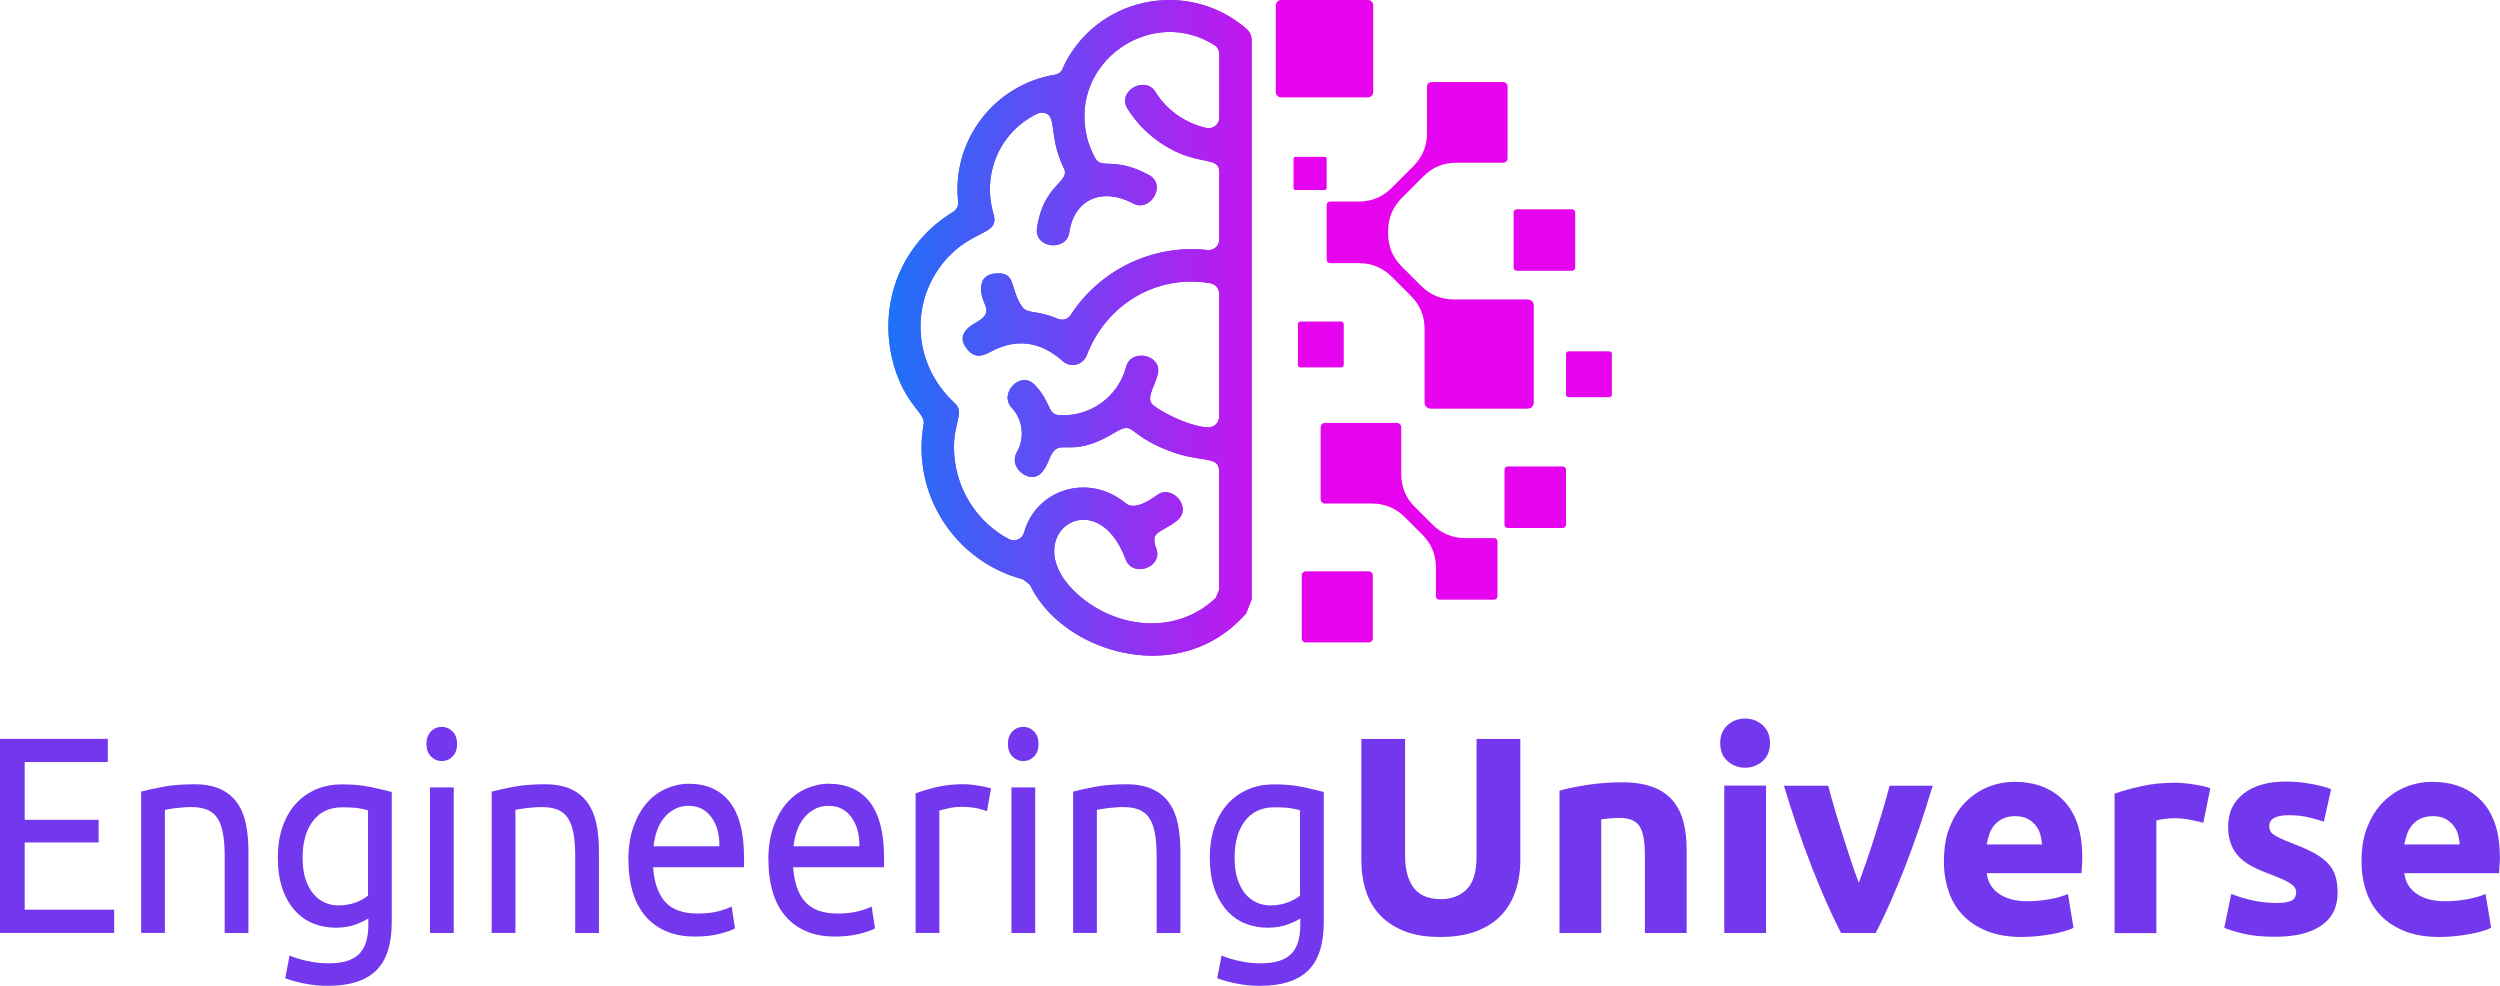 <?xml version="1.0" encoding="UTF-8"?>
<svg id="b" data-name="Ebene 2" xmlns="http://www.w3.org/2000/svg" xmlns:xlink="http://www.w3.org/1999/xlink" viewBox="0 0 240 94.63">
  <defs>
    <linearGradient id="d" data-name="Unbenannter Verlauf 16" x1="85.42" y1="31.48" x2="127.11" y2="31.48" gradientUnits="userSpaceOnUse">
      <stop offset="0" stop-color="#1974f9"/>
      <stop offset="1" stop-color="#e603ed"/>
    </linearGradient>
    <clipPath id="e">
      <path d="M102.01,6.57c3.09-6.81,11.94-8.75,17.66-3.79.32.28.49.65.49,1.08v53.69s-.53,1.34-.53,1.34c-1.16,1.31-2.46,2.27-3.83,2.92-6.12,2.94-14.27-.14-16.92-5.65l-.66-.54c-6.57-1.72-10.74-8.22-9.55-14.9.18-1.03-1.46-1.6-2.66-5.01h0c-2-5.92.23-12.19,5.48-15.36.35-.21.53-.58.49-.98-.63-5.87,3.46-11.24,9.29-12.2.35-.06.62-.26.76-.59M102.13,16.15c-1.59-3.28-.52-5.26-2.09-5.33-.16,0-.33.03-.49.11-3.59,1.75-5.3,5.77-4.17,9.63.62,2.11-2.18,1.37-4.84,4.67-3.26,4.04-2.8,9.87,1.07,13.42,1.23,1.13-.46,2.02.08,5.74.45,3.13,2.39,5.9,5.16,7.36.59.31,1.29,0,1.46-.63,1.13-4.11,6.15-5.8,9.8-2.78.79.66,2.35-.34,2.93-.79,1.47-1.14,3.5,1.21,1.95,2.43-1.56,1.23-2.62.98-1.99,2.67.68,1.83-2.27,2.83-2.93,1.06-2.92-7.87-10.82-1.98-4.45,3.49,3.73,3.2,9.38,3.76,13.1.19l.31-.74v-11.46c0-1.48-1.74-.72-4.85-1.93-4.15-1.61-3.18-2.93-5.26-1.68-4.58,2.75-5.23.01-6.24,2.62-.41,1.05-1.14,2.08-2.39,1.35-.72-.42-1.14-1.33-.68-2.12.8-1.37.6-3.13-.49-4.29-1.26-1.34.83-3.63,2.21-2.2,1.59,1.64,1.21,2.83,2.32,2.91,2.98.21,5.71-1.75,6.46-4.64.47-1.81,3.52-1.16,3.03.74-.35,1.36-1.25,2.37-.33,3.03,1.29.93,3.74,2.04,5.21,2.04.56,0,1.02-.45,1.02-1.02v-11.8c0-.5-.35-.92-.85-1.01-5.17-.89-10,2.04-11.87,6.93-.36.93-1.54,1.22-2.28.56-2.13-1.89-4.43-2.26-6.92-.92-.85.46-1.65.71-2.43-.46-.69-1.03.04-1.8.9-2.27,2.24-1.24.35-1.74.62-3.64.1-.68.54-1.16,1.66-1.15,1.69,0,1.08,1.56,2.28,3.24.48.67,1.47.28,3.38,1.12.46.2.99.05,1.27-.38,2.84-4.38,7.94-6.79,13.12-6.22.61.07,1.13-.4,1.13-1.01v-6.47c0-1.62-2.03-.48-5.42-2.66-1.35-.87-2.52-2.03-3.39-3.43-1.04-1.67,1.68-3.21,2.67-1.62,1.1,1.77,2.87,3.02,4.9,3.47.64.14,1.24-.33,1.24-1v-6.1c0-.36-.17-.67-.48-.86-6.07-3.83-13.94,1.68-12.23,8.81.17.71.44,1.4.8,2.05.62,1.12,1.84-.18,5.16,1.62,1.73.94.13,3.62-1.52,2.73-2.89-1.55-5.65-.48-6.13,2.79-.27,1.85-3.38,1.53-3.1-.42.63-4.32,3.26-4.35,2.57-5.78Z" clip-rule="evenodd" fill="url(#d)"/>
    </clipPath>
    <linearGradient id="f" data-name="Unbenannter Verlauf 16" x1="84.15" y1="31.29" x2="127.36" y2="31.29" xlink:href="#d"/>
  </defs>
  <g id="c" data-name="Ebene 1">
    <g>
      <g>
        <path d="M0,89.57v-18.64h10.35v2.23H2.37v5.54h7.1v2.18H2.37v6.45h8.59v2.23H0Z" fill="#7337ee"/>
        <path d="M13.58,75.99c.52-.14,1.22-.3,2.08-.46.86-.16,1.86-.24,2.99-.24,1.01,0,1.85.16,2.52.47.67.31,1.2.75,1.6,1.32.4.56.68,1.24.84,2.03.16.79.24,1.66.24,2.61v7.85h-2.28v-7.32c0-.86-.05-1.6-.16-2.21-.11-.61-.28-1.1-.53-1.48-.24-.38-.57-.65-.98-.82-.41-.17-.91-.26-1.52-.26-.24,0-.5,0-.76.03-.26.02-.51.04-.75.07-.24.03-.45.06-.64.09-.19.04-.32.06-.4.08v11.81h-2.28v-13.58Z" fill="#7337ee"/>
        <path d="M35.36,88.17c-.2.14-.58.33-1.14.55-.56.22-1.22.34-1.97.34s-1.49-.13-2.17-.4c-.68-.27-1.27-.69-1.77-1.25-.51-.56-.91-1.27-1.2-2.11-.29-.84-.44-1.85-.44-3.01,0-1.02.14-1.96.42-2.81.28-.85.68-1.59,1.21-2.21.53-.62,1.18-1.1,1.95-1.45.77-.35,1.63-.52,2.59-.52,1.06,0,1.99.09,2.78.26.79.17,1.46.33,1.99.47v12.48c0,2.15-.51,3.71-1.52,4.68-1.01.97-2.55,1.45-4.6,1.45-.8,0-1.55-.07-2.26-.22-.71-.14-1.33-.31-1.85-.51l.42-2.18c.46.2,1.02.37,1.68.52.66.15,1.35.23,2.07.23,1.35,0,2.33-.3,2.92-.89.6-.59.89-1.53.89-2.82v-.59ZM35.34,77.79c-.23-.07-.53-.14-.92-.2-.38-.06-.9-.09-1.55-.09-1.22,0-2.17.44-2.83,1.32-.66.88-.99,2.04-.99,3.5,0,.81.09,1.5.28,2.07.19.57.44,1.05.76,1.43s.69.65,1.1.83.84.27,1.28.27c.6,0,1.16-.09,1.66-.28.51-.19.91-.41,1.2-.66v-8.18Z" fill="#7337ee"/>
        <path d="M42.41,73.06c-.41,0-.75-.15-1.04-.44-.29-.3-.43-.69-.43-1.2s.14-.9.43-1.2c.29-.3.63-.44,1.04-.44s.75.15,1.04.44c.29.3.43.7.43,1.2s-.14.9-.43,1.2c-.29.3-.63.44-1.04.44ZM43.56,89.57h-2.28v-13.98h2.28v13.98Z" fill="#7337ee"/>
        <path d="M47.23,75.99c.52-.14,1.22-.3,2.08-.46.86-.16,1.86-.24,2.99-.24,1.01,0,1.85.16,2.52.47.67.31,1.2.75,1.6,1.32s.68,1.24.84,2.03c.16.79.24,1.66.24,2.61v7.85h-2.28v-7.32c0-.86-.05-1.6-.16-2.21-.11-.61-.28-1.1-.53-1.48-.24-.38-.57-.65-.98-.82-.41-.17-.91-.26-1.52-.26-.24,0-.5,0-.76.03-.26.02-.51.04-.75.07-.24.03-.45.06-.64.09-.19.04-.32.06-.4.08v11.81h-2.28v-13.58Z" fill="#7337ee"/>
        <path d="M60.32,82.61c0-1.24.16-2.32.49-3.24.33-.92.76-1.69,1.3-2.3.54-.61,1.16-1.07,1.86-1.37.7-.3,1.42-.46,2.15-.46,1.71,0,3.03.59,3.94,1.76.91,1.17,1.37,2.96,1.37,5.37v.42c0,.17,0,.33-.02.47h-8.71c.1,1.45.48,2.56,1.15,3.31.67.75,1.71,1.13,3.13,1.13.8,0,1.47-.08,2.02-.23.55-.15.96-.3,1.24-.44l.32,2.1c-.28.16-.76.33-1.46.51s-1.48.27-2.36.27c-1.11,0-2.07-.18-2.88-.55-.81-.37-1.47-.87-1.99-1.52-.52-.65-.91-1.41-1.16-2.3-.25-.89-.38-1.86-.38-2.92ZM69.06,81.23c.02-1.13-.24-2.06-.77-2.78-.53-.73-1.26-1.09-2.19-1.09-.52,0-.98.11-1.38.34-.4.22-.74.52-1.02.87-.28.36-.49.77-.65,1.24-.16.47-.26.94-.31,1.43h6.31Z" fill="#7337ee"/>
        <path d="M73.76,82.61c0-1.24.16-2.32.49-3.24.33-.92.76-1.69,1.3-2.3.54-.61,1.16-1.07,1.86-1.37.7-.3,1.42-.46,2.15-.46,1.71,0,3.03.59,3.94,1.76.91,1.17,1.37,2.96,1.37,5.37v.42c0,.17,0,.33-.02.47h-8.71c.1,1.45.48,2.56,1.15,3.31.67.75,1.71,1.13,3.13,1.13.8,0,1.47-.08,2.02-.23.55-.15.96-.3,1.24-.44l.32,2.1c-.28.16-.76.33-1.46.51s-1.48.27-2.36.27c-1.11,0-2.07-.18-2.88-.55-.81-.37-1.47-.87-1.99-1.52-.52-.65-.91-1.41-1.16-2.3-.25-.89-.38-1.86-.38-2.92ZM82.5,81.23c.02-1.13-.24-2.06-.77-2.78-.53-.73-1.26-1.09-2.19-1.09-.52,0-.98.11-1.38.34-.4.22-.74.52-1.02.87-.28.36-.49.77-.65,1.24-.16.47-.26.94-.31,1.43h6.31Z" fill="#7337ee"/>
        <path d="M92.6,75.29c.2,0,.42.01.67.04.25.03.5.06.75.11.24.04.47.09.67.13.2.05.35.09.45.12l-.39,2.18c-.18-.07-.48-.16-.89-.26s-.95-.15-1.6-.15c-.42,0-.84.05-1.26.15-.42.1-.69.17-.82.2v11.75h-2.28v-13.39c.54-.22,1.21-.42,2.01-.61.8-.19,1.7-.28,2.69-.28Z" fill="#7337ee"/>
        <path d="M98.23,73.06c-.41,0-.75-.15-1.04-.44-.29-.3-.43-.69-.43-1.2s.14-.9.43-1.2c.29-.3.63-.44,1.04-.44s.75.15,1.04.44c.29.3.43.7.43,1.2s-.14.9-.43,1.2c-.29.3-.63.44-1.04.44ZM99.38,89.57h-2.28v-13.98h2.28v13.98Z" fill="#7337ee"/>
        <path d="M103.05,75.99c.52-.14,1.22-.3,2.08-.46.86-.16,1.86-.24,2.99-.24,1.01,0,1.85.16,2.52.47.67.31,1.2.75,1.6,1.32.4.56.68,1.24.84,2.03.16.79.24,1.66.24,2.61v7.85h-2.28v-7.32c0-.86-.05-1.6-.16-2.21-.11-.61-.28-1.1-.53-1.48-.24-.38-.57-.65-.98-.82-.41-.17-.91-.26-1.52-.26-.24,0-.5,0-.76.03-.26.02-.51.04-.75.07-.24.03-.45.06-.64.09-.19.04-.32.06-.4.08v11.81h-2.28v-13.58Z" fill="#7337ee"/>
        <path d="M124.83,88.17c-.2.14-.57.33-1.14.55-.56.22-1.22.34-1.97.34s-1.49-.13-2.17-.4c-.68-.27-1.27-.69-1.77-1.25s-.91-1.27-1.2-2.11c-.29-.84-.44-1.85-.44-3.01,0-1.02.14-1.96.42-2.81.28-.85.68-1.59,1.21-2.21s1.18-1.1,1.95-1.45,1.63-.52,2.59-.52c1.06,0,1.99.09,2.78.26.79.17,1.46.33,1.99.47v12.48c0,2.15-.51,3.71-1.52,4.68-1.01.97-2.54,1.45-4.6,1.45-.8,0-1.55-.07-2.26-.22-.71-.14-1.33-.31-1.85-.51l.42-2.18c.46.2,1.02.37,1.68.52.66.15,1.35.23,2.07.23,1.35,0,2.33-.3,2.92-.89.6-.59.89-1.53.89-2.82v-.59ZM124.81,77.79c-.23-.07-.54-.14-.92-.2-.38-.06-.9-.09-1.55-.09-1.22,0-2.17.44-2.83,1.32-.66.88-.99,2.04-.99,3.5,0,.81.09,1.5.28,2.07.19.57.44,1.05.76,1.43s.69.65,1.1.83.84.27,1.28.27c.6,0,1.16-.09,1.66-.28.51-.19.91-.41,1.2-.66v-8.18Z" fill="#7337ee"/>
        <path d="M138.24,89.95c-1.31,0-2.44-.18-3.39-.55-.95-.37-1.73-.88-2.35-1.53-.62-.65-1.08-1.43-1.37-2.34-.3-.91-.44-1.9-.44-3v-11.59h4.2v11.24c0,.75.09,1.39.26,1.92.17.53.4.96.7,1.29s.65.57,1.08.71c.42.14.88.22,1.38.22,1.02,0,1.85-.31,2.49-.94.64-.63.95-1.69.95-3.2v-11.24h4.2v11.59c0,1.09-.15,2.1-.46,3.01-.31.91-.77,1.7-1.4,2.35-.63.65-1.43,1.16-2.39,1.52-.97.36-2.12.54-3.44.54Z" fill="#7337ee"/>
        <path d="M149.69,75.91c.68-.2,1.56-.38,2.64-.55s2.21-.26,3.39-.26,2.2.16,3,.47c.8.31,1.43.76,1.9,1.33.47.57.8,1.26,1,2.04.2.79.3,1.67.3,2.64v7.99h-4.01v-7.5c0-1.29-.17-2.21-.51-2.74-.34-.54-.98-.81-1.91-.81-.29,0-.59.01-.91.04-.32.03-.61.06-.86.09v10.92h-4.01v-13.66Z" fill="#7337ee"/>
        <path d="M169.92,71.34c0,.74-.24,1.31-.71,1.73-.48.42-1.04.63-1.68.63s-1.21-.21-1.68-.63c-.48-.42-.71-1-.71-1.73s.24-1.31.71-1.73c.47-.42,1.04-.63,1.68-.63s1.21.21,1.68.63c.47.42.71,1,.71,1.73ZM169.54,89.57h-4.01v-14.15h4.01v14.15Z" fill="#7337ee"/>
        <path d="M176.74,89.57c-.92-1.79-1.85-3.89-2.79-6.29-.94-2.4-1.84-5.02-2.69-7.85h4.25c.18.7.39,1.46.63,2.27.24.82.49,1.64.76,2.47s.52,1.65.78,2.43c.26.79.52,1.51.77,2.15.23-.65.49-1.36.76-2.15.27-.79.54-1.6.8-2.43s.51-1.66.76-2.47c.24-.82.45-1.57.63-2.27h4.14c-.85,2.83-1.74,5.45-2.68,7.85-.94,2.4-1.87,4.5-2.79,6.29h-3.33Z" fill="#7337ee"/>
        <path d="M186.62,82.61c0-1.26.19-2.35.58-3.29.39-.94.89-1.73,1.52-2.35.63-.63,1.35-1.1,2.16-1.43.82-.32,1.65-.48,2.51-.48,2.01,0,3.59.61,4.76,1.84,1.17,1.23,1.75,3.04,1.75,5.42,0,.23,0,.49-.03.77-.02.28-.04.52-.05.74h-9.09c.09.82.47,1.48,1.16,1.96.68.48,1.6.73,2.74.73.73,0,1.46-.07,2.16-.2.71-.13,1.29-.3,1.73-.5l.54,3.25c-.22.11-.5.22-.86.32-.36.11-.76.2-1.2.28-.44.08-.91.15-1.41.2-.5.05-1,.08-1.51.08-1.27,0-2.38-.19-3.32-.56-.94-.38-1.72-.89-2.34-1.55-.62-.65-1.08-1.43-1.37-2.33-.3-.9-.44-1.86-.44-2.9ZM196.03,81.07c-.02-.34-.08-.67-.17-1-.1-.32-.25-.61-.46-.86-.21-.25-.47-.46-.78-.62-.31-.16-.7-.24-1.17-.24s-.83.08-1.16.23c-.32.15-.59.35-.81.61s-.38.54-.5.87c-.12.33-.2.67-.26,1.01h5.3Z" fill="#7337ee"/>
        <path d="M211.52,78.98c-.36-.09-.78-.18-1.26-.28-.48-.1-1-.15-1.56-.15-.25,0-.55.02-.9.07-.35.04-.61.09-.79.15v10.81h-4.01v-13.39c.72-.25,1.56-.49,2.54-.71.98-.22,2.07-.34,3.27-.34.21,0,.47.01.78.04.3.03.61.06.91.11.3.04.61.1.91.16.3.06.56.14.78.23l-.67,3.31Z" fill="#7337ee"/>
        <path d="M218.41,86.69c.73,0,1.25-.07,1.56-.22.3-.14.46-.42.46-.83,0-.32-.2-.61-.59-.85-.39-.24-1-.52-1.8-.82-.63-.23-1.2-.47-1.71-.73-.51-.25-.95-.55-1.3-.9-.36-.35-.64-.77-.83-1.25-.2-.48-.3-1.07-.3-1.75,0-1.33.49-2.38,1.48-3.15.99-.77,2.34-1.16,4.06-1.16.86,0,1.69.08,2.47.23.79.15,1.42.32,1.88.5l-.7,3.12c-.47-.16-.97-.3-1.52-.43-.55-.12-1.16-.19-1.84-.19-1.26,0-1.88.35-1.88,1.05,0,.16.03.3.08.43s.16.25.32.36c.16.12.38.24.66.38s.63.28,1.06.45c.88.33,1.6.65,2.18.96.57.32,1.03.66,1.36,1.02.33.37.56.77.7,1.22.13.45.2.97.2,1.56,0,1.4-.52,2.45-1.57,3.17s-2.53,1.07-4.45,1.07c-1.26,0-2.3-.11-3.13-.32s-1.41-.39-1.73-.54l.67-3.25c.68.27,1.38.48,2.1.63.72.15,1.43.23,2.12.23Z" fill="#7337ee"/>
        <path d="M226.71,82.61c0-1.26.19-2.35.58-3.29.39-.94.89-1.73,1.52-2.35.63-.63,1.35-1.1,2.16-1.43.82-.32,1.65-.48,2.51-.48,2.01,0,3.59.61,4.76,1.84,1.17,1.23,1.75,3.04,1.75,5.42,0,.23,0,.49-.03.77-.02.28-.04.52-.05.74h-9.09c.09.82.47,1.48,1.16,1.96.68.48,1.6.73,2.74.73.73,0,1.46-.07,2.16-.2.71-.13,1.29-.3,1.73-.5l.54,3.25c-.22.11-.5.22-.86.32-.36.11-.76.2-1.2.28-.44.08-.91.15-1.41.2-.5.05-1,.08-1.51.08-1.27,0-2.38-.19-3.32-.56-.94-.38-1.72-.89-2.34-1.55-.62-.65-1.08-1.43-1.37-2.33-.3-.9-.44-1.86-.44-2.9ZM236.13,81.07c-.02-.34-.08-.67-.17-1-.1-.32-.25-.61-.46-.86-.21-.25-.47-.46-.78-.62-.31-.16-.7-.24-1.17-.24s-.83.08-1.16.23c-.32.15-.59.35-.81.61s-.38.54-.5.87c-.12.33-.2.67-.26,1.01h5.3Z" fill="#7337ee"/>
      </g>
      <g>
        <path d="M102.01,6.57c3.09-6.81,11.94-8.75,17.66-3.79.32.28.49.65.49,1.08v53.69s-.53,1.34-.53,1.34c-1.16,1.31-2.46,2.27-3.83,2.92-6.12,2.94-14.27-.14-16.92-5.65l-.66-.54c-6.57-1.72-10.74-8.22-9.55-14.9.18-1.03-1.46-1.6-2.66-5.01h0c-2-5.92.23-12.19,5.48-15.36.35-.21.53-.58.49-.98-.63-5.87,3.46-11.24,9.29-12.2.35-.06.62-.26.76-.59M102.13,16.15c-1.59-3.28-.52-5.26-2.09-5.33-.16,0-.33.03-.49.11-3.59,1.75-5.3,5.77-4.17,9.63.62,2.11-2.18,1.37-4.84,4.67-3.26,4.04-2.8,9.87,1.07,13.42,1.23,1.13-.46,2.02.08,5.74.45,3.13,2.39,5.9,5.16,7.36.59.31,1.29,0,1.46-.63,1.13-4.11,6.15-5.8,9.8-2.78.79.66,2.35-.34,2.93-.79,1.47-1.14,3.5,1.21,1.95,2.43-1.56,1.23-2.62.98-1.99,2.67.68,1.83-2.27,2.83-2.93,1.06-2.92-7.87-10.82-1.98-4.45,3.49,3.73,3.2,9.38,3.76,13.1.19l.31-.74v-11.46c0-1.48-1.74-.72-4.85-1.93-4.15-1.61-3.18-2.93-5.26-1.68-4.58,2.75-5.23.01-6.24,2.62-.41,1.05-1.14,2.08-2.39,1.35-.72-.42-1.14-1.33-.68-2.12.8-1.37.6-3.13-.49-4.29-1.26-1.34.83-3.63,2.21-2.2,1.59,1.64,1.21,2.83,2.32,2.91,2.98.21,5.71-1.75,6.46-4.64.47-1.81,3.52-1.16,3.03.74-.35,1.36-1.25,2.37-.33,3.03,1.29.93,3.74,2.04,5.21,2.04.56,0,1.02-.45,1.02-1.02v-11.8c0-.5-.35-.92-.85-1.01-5.17-.89-10,2.04-11.87,6.93-.36.93-1.54,1.22-2.28.56-2.13-1.89-4.43-2.26-6.92-.92-.85.46-1.65.71-2.43-.46-.69-1.03.04-1.8.9-2.27,2.24-1.24.35-1.74.62-3.64.1-.68.54-1.16,1.66-1.15,1.69,0,1.08,1.56,2.28,3.24.48.67,1.47.28,3.38,1.12.46.2.99.05,1.27-.38,2.84-4.38,7.94-6.79,13.12-6.22.61.07,1.13-.4,1.13-1.01v-6.47c0-1.62-2.03-.48-5.42-2.66-1.35-.87-2.52-2.03-3.39-3.43-1.04-1.67,1.68-3.21,2.67-1.62,1.1,1.77,2.87,3.02,4.9,3.47.64.14,1.24-.33,1.24-1v-6.1c0-.36-.17-.67-.48-.86-6.07-3.83-13.94,1.68-12.23,8.81.17.71.44,1.4.8,2.05.62,1.12,1.84-.18,5.16,1.62,1.73.94.13,3.62-1.52,2.73-2.89-1.55-5.65-.48-6.13,2.79-.27,1.85-3.38,1.53-3.1-.42.63-4.32,3.26-4.35,2.57-5.78Z" fill="url(#d)" fill-rule="evenodd"/>
        <g clip-path="url(#e)">
          <rect x="84" y="-2.18" width="36.17" height="66.93" fill="url(#f)"/>
        </g>
      </g>
      <path d="M122.99,0h8.33c.28,0,.51.23.51.51v8.33c0,.28-.23.51-.51.51h-8.33c-.28,0-.51-.23-.51-.51V.51c0-.28.23-.51.51-.51" fill="#e603ed" fill-rule="evenodd"/>
      <path d="M137.41,7.88h6.9c.23,0,.42.19.42.42v6.9c0,.23-.19.42-.42.42h-4.5c-1.24,0-2.3.44-3.17,1.32l-2.06,2.06c-.87.87-1.32,1.94-1.32,3.17v.26c0,1.24.44,2.3,1.32,3.17l1.84,1.84c.87.87,1.94,1.31,3.17,1.31h7.08c.31,0,.57.25.57.57v9.34c0,.31-.25.57-.57.57h-9.34c-.31,0-.57-.25-.57-.57v-7.08c0-1.24-.44-2.3-1.31-3.17l-1.84-1.84c-.87-.87-1.94-1.31-3.17-1.31h-2.76c-.18,0-.32-.14-.32-.32v-5.27c0-.18.14-.32.32-.32h2.76c1.24,0,2.3-.44,3.17-1.32l2.06-2.06c.87-.87,1.32-1.94,1.32-3.17v-4.5c0-.23.19-.42.42-.42" fill="#e603ed" fill-rule="evenodd"/>
      <path d="M145.63,20.09h5.27c.18,0,.32.14.32.32v5.27c0,.18-.14.32-.32.32h-5.27c-.18,0-.32-.14-.32-.32v-5.27c0-.18.14-.32.32-.32" fill="#e603ed" fill-rule="evenodd"/>
      <path d="M144.75,44.78h5.27c.18,0,.32.14.32.32v5.27c0,.18-.14.32-.32.32h-5.27c-.18,0-.32-.14-.32-.32v-5.27c0-.18.14-.32.32-.32" fill="#e603ed" fill-rule="evenodd"/>
      <path d="M125.34,54.85h6.08c.2,0,.37.17.37.37v6.08c0,.2-.17.37-.37.37h-6.08c-.2,0-.37-.17-.37-.37v-6.08c0-.2.17-.37.37-.37" fill="#e603ed" fill-rule="evenodd"/>
      <path d="M124.84,30.87h3.92c.13,0,.24.11.24.24v3.92c0,.13-.11.24-.24.24h-3.92c-.13,0-.24-.11-.24-.24v-3.92c0-.13.11-.24.24-.24" fill="#e603ed" fill-rule="evenodd"/>
      <path d="M150.58,33.73h3.92c.13,0,.24.11.24.24v3.92c0,.13-.11.24-.24.24h-3.92c-.13,0-.24-.11-.24-.24v-3.92c0-.13.11-.24.24-.24" fill="#e603ed" fill-rule="evenodd"/>
      <path d="M135.84,48.68l1.67,1.67c.87.87,1.94,1.31,3.17,1.31h2.76c.18,0,.32.14.32.32v5.27c0,.18-.14.32-.32.32h-5.27c-.18,0-.32-.14-.32-.32v-2.76c0-1.24-.44-2.3-1.31-3.17l-1.67-1.67c-.87-.87-1.94-1.31-3.17-1.31h-4.5c-.23,0-.42-.19-.42-.42v-6.9c0-.23.19-.42.42-.42h6.9c.23,0,.42.19.42.42v4.5c0,1.24.44,2.3,1.32,3.17" fill="#e603ed"/>
      <path d="M124.35,15.06h2.84c.09,0,.17.08.17.17v2.84c0,.09-.08.17-.17.17h-2.84c-.09,0-.17-.08-.17-.17v-2.84c0-.09.08-.17.17-.17" fill="#e603ed" fill-rule="evenodd"/>
    </g>
  </g>
</svg>